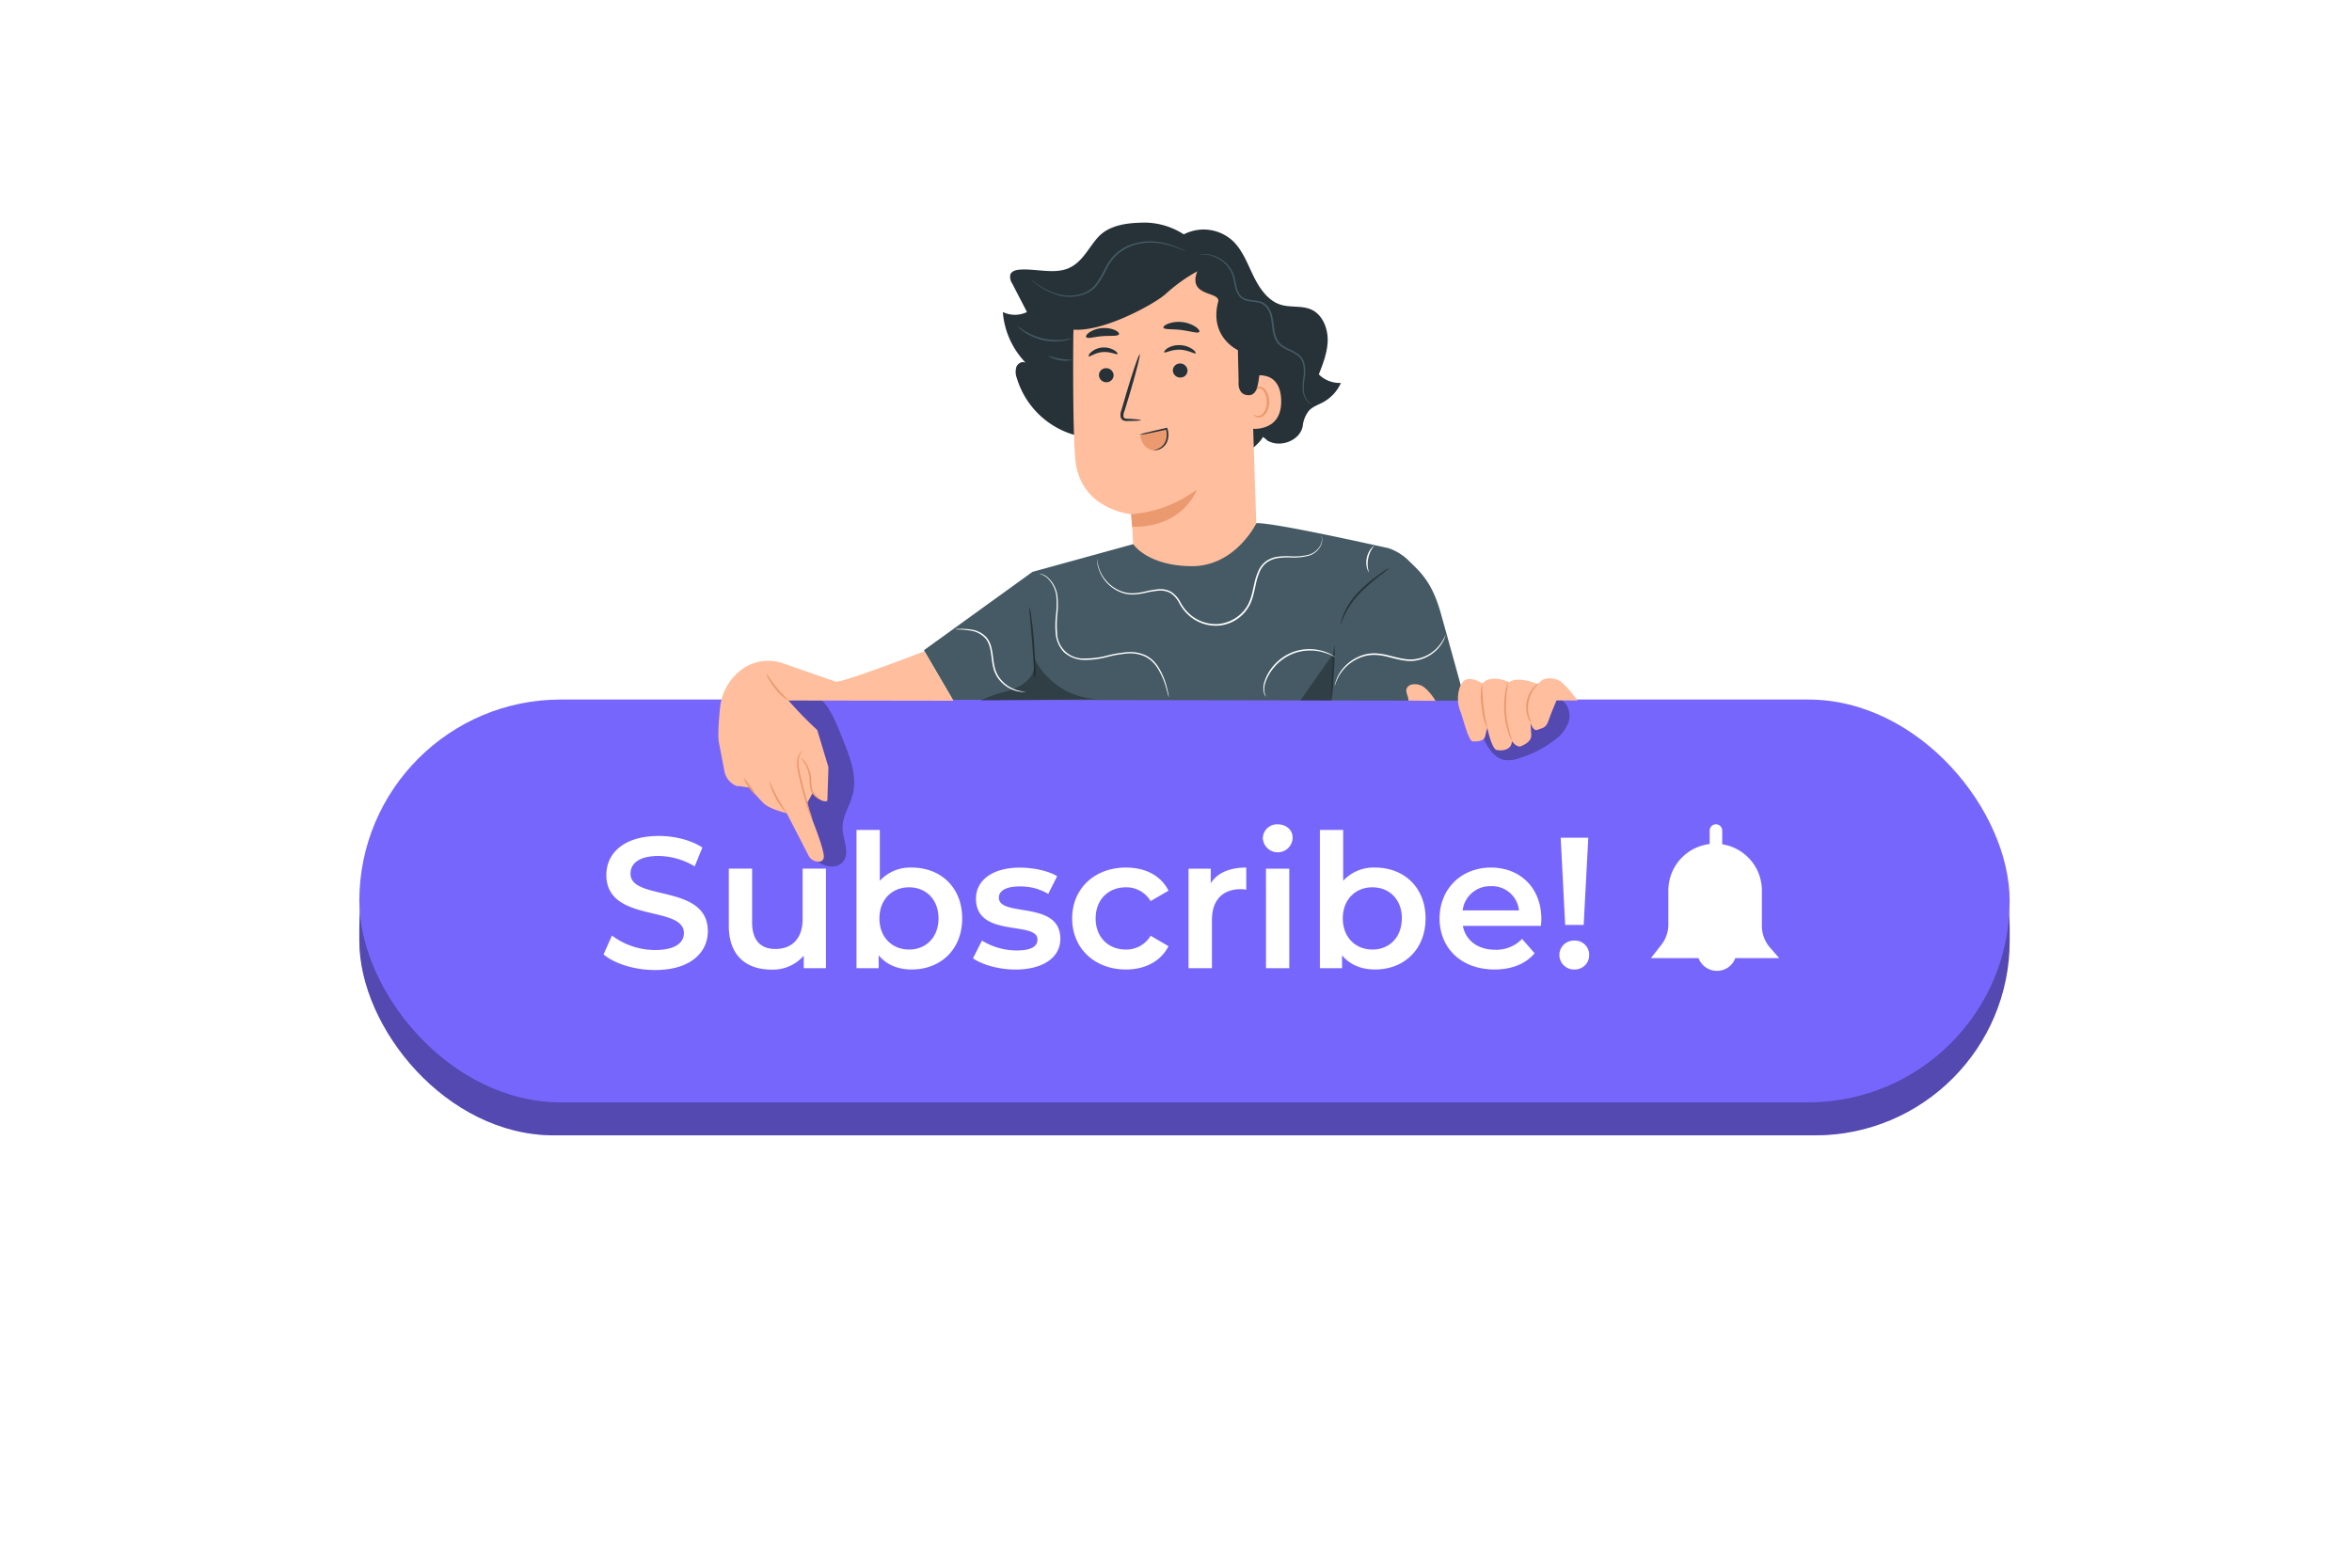<svg class="animated" id="freepik_stories-subscriber" xmlns="http://www.w3.org/2000/svg" viewBox="0 0 750 500" version="1.1"><style>@keyframes slideUp{0%{opacity:0;transform:translateY(30px)}}@keyframes floating{0%{opacity:1;transform:translateY(0)}50%{transform:translateY(-10px)}}@keyframes shake{10%,90%{transform:translate3d(-1px,0,0)}20%,80%{transform:translate3d(2px,0,0)}30%,50%,70%{transform:translate3d(-4px,0,0)}40%,60%{transform:translate3d(4px,0,0)}}@keyframes fadeIn{0%{opacity:0}}svg#freepik_stories-subscriber:not(.animated) .animable{opacity:0}.animator-hidden{display:none}</style><g id="freepik--background-complete--inject-34" class="animable animator-hidden" style="transform-origin:374.425px 239.33px;animation:1s 1 forwards cubic-bezier(.36,-.01,.5,1.38) slideUp,1.5s Infinite linear floating;animation-delay:0s,1s"><path style="transform-origin:654.215px 315.61px" class="animable" fill="#ebebeb" transform="rotate(-67.2)" d="M626.39 274.33h55.65v82.56h-55.65z" id="elhz409utnjuo"/><path d="M703 306.68a7 7 0 01-1 .38l-2.9 1-10.71 3.42-35.49 11.02-.29.09-.15-.27-.35-.65-18-33.15c-2.23-4.21-4.06-7.63-5.36-10.09-.59-1.15-1.07-2.06-1.43-2.76a6.36 6.36 0 01-.45-1 5.4 5.4 0 01.59.92l1.55 2.69c1.35 2.43 3.24 5.82 5.57 10 4.67 8.52 11.07 20.17 18.14 33l.35.66-.44-.18L688.26 311l10.79-3.2 2.94-.83a5.18 5.18 0 011.01-.29z" style="transform-origin:664.935px 298.63px" id="elne4kzbgi3bk" class="animable" fill="#e0e0e0"/><path d="M605.36 326c-.1-.18 8.58-4.81 19.38-10.33s19.63-9.85 19.73-9.66-8.59 4.81-19.39 10.33-19.63 9.83-19.72 9.66z" style="transform-origin:624.915px 316.004px" id="elhmp3vtq2hn7" class="animable" fill="#e0e0e0"/><path d="M670 316c.2-.05 2.93 9.3 6.08 20.9s5.55 21 5.35 21.1-2.92-9.3-6.07-20.9S669.84 316 670 316z" style="transform-origin:675.717px 337px" id="el0xt0l6jjhgug" class="animable" fill="#e0e0e0"/><path style="transform-origin:159.27px 398.59px" class="animable" fill="#f5f5f5" transform="rotate(-67.2)" d="M138.58 367.89h41.38v61.4h-41.38z" id="elyn4whgm1qbe"/><path d="M195.57 392a3.75 3.75 0 01-.74.29l-2.15.71-8 2.55-26.41 8.22-.22.07-.11-.2c-.08-.16-.17-.32-.27-.49l-13.34-24.65-4-7.51-1.06-2.05a5.1 5.1 0 01-.34-.73 3.67 3.67 0 01.44.68l1.15 2c1 1.8 2.42 4.32 4.14 7.42l13.49 24.57c.09.17.18.34.27.49l-.33-.13 26.46-8.06 8-2.38 2.19-.62a3.75 3.75 0 01.83-.18z" style="transform-origin:167.25px 386.025px" id="el5d6x5uk3lrd" class="animable" fill="#e0e0e0"/><path d="M122.94 406.31c-.07-.14 6.38-3.58 14.41-7.69S152 391.3 152 391.44s-6.38 3.57-14.41 7.68-14.59 7.32-14.65 7.19z" style="transform-origin:137.47px 398.875px" id="elx25giw7ms4l" class="animable" fill="#e0e0e0"/><path d="M171 398.87c.14 0 2.17 6.92 4.51 15.54s4.13 15.65 4 15.69-2.18-6.92-4.52-15.54-4.1-15.65-3.99-15.69z" style="transform-origin:175.256px 414.485px" id="elz6tie0mcg9s" class="animable" fill="#e0e0e0"/><path style="transform-origin:92.235px 288.195px" class="animable" fill="#f5f5f5" transform="rotate(-21.62)" d="M56.13 253.26h72.21v69.87H56.13z" id="elekuyhtw7c58"/><path style="transform-origin:102.905px 305.95px" id="elblcjm1tah8" class="animable" fill="#e0e0e0" d="M74.54 326.34l5.33-40.78 23.66 15.34 4.73-15 23.01 17.97-56.73 22.47z"/><path d="M99 270.48a5.2 5.2 0 11-6.75-2.92 5.19 5.19 0 016.75 2.92z" style="transform-origin:94.165px 272.393px" id="elv79op1mx55k" class="animable" fill="#e0e0e0"/><g style="transform-origin:92.11px 288.21px" class="animable" opacity=".3" id="el6nk6aq0trop"><path d="M131.34 304.05a1.74 1.74 0 01-.12-.26c-.08-.2-.19-.44-.32-.75l-1.19-2.92c-1-2.56-2.53-6.28-4.44-11-3.79-9.47-9.2-23-15.68-39.16l.38.17-56.7 22.52c-.05.1.36-.84.19-.44v.22l.09.23.18.47.37.92.73 1.85c.49 1.22 1 2.45 1.45 3.66l2.87 7.24 5.54 14 10.11 25.62-.38-.16 41.06-16.11 11.6-4.52 3.08-1.18.8-.3a1.76 1.76 0 01.29-.09l-.24.11-.76.32-3 1.23-11.48 4.63-41.04 16.45-.28.12-.11-.28c-3.15-7.91-6.57-16.51-10.18-25.6q-2.71-6.82-5.56-14c-.94-2.39-1.9-4.8-2.86-7.23-.49-1.22-1-2.44-1.46-3.67l-.73-1.85-.37-.92-.18-.46-.09-.24v-.17c-.17.39.23-.56.2-.46l56.73-22.43.28-.11.11.27 15.47 39.45 4.27 11 1.11 2.88c.11.31.2.55.27.73a1.13 1.13 0 01-.01.22z" style="transform-origin:92.11px 288.21px" id="el5b0zsqum906" class="animable" fill="#e0e0e0"/></g><path d="M497.53 420.2l-3.63-2.62a10.55 10.55 0 01-4.09-6.16l-2.56-11A14.91 14.91 0 00471.6 389l-1-4.26a2 2 0 00-2.41-1.5 2 2 0 00-1.5 2.41l1 4.18a14.9 14.9 0 00-9.47 17.4l2.45 10.56a10.53 10.53 0 01-.71 6.86l-2.27 4.87 14.77-3.52a6.28 6.28 0 0010.41.07 6.22 6.22 0 001-2.72z" style="transform-origin:477.61px 406.353px" id="el2w1mpjsgf28" class="animable" fill="#ebebeb"/><path style="transform-origin:523.845px 163.225px" id="ele0bfu8w32lu" class="animable" fill="#f5f5f5" d="M506.11 120.09l63.98 41.8-26.96 44.47-65.53-44.38 28.51-41.89z"/><path d="M506.11 120.09l46.32-4.38a4.15 4.15 0 014.36 2.91l13.3 43.27" style="transform-origin:538.1px 138.791px" id="ela4cy16qv5ki" class="animable" fill="#7766fc"/><path d="M506.11 120.09l46.32-4.38a4.15 4.15 0 014.36 2.91l13.3 43.27" style="transform-origin:538.1px 138.791px" id="ell2yqjex81o" class="animable" fill="#e0e0e0"/><path d="M477.6 162c0-.13 8.76-2.31 19.64-4.87S517 152.57 517 152.7s-8.76 2.3-19.63 4.87-19.74 4.54-19.77 4.43z" style="transform-origin:497.3px 157.349px" id="elb4j6zrgmkwn" class="animable" fill="#e0e0e0"/><path d="M543.13 206.36c-.13 0-1.48-8.73-3-19.54s-2.66-19.59-2.53-19.6 1.47 8.72 3 19.54 2.66 19.58 2.53 19.6z" style="transform-origin:540.365px 186.79px" id="ely1xdlre953" class="animable" fill="#e0e0e0"/><path style="transform-origin:538.1px 143.15px" id="elx9w79d7h72b" class="animable" fill="#e0e0e0" d="M506.11 120.09l15.05 46.12 48.93-4.32-63.98-41.8z"/><path style="transform-origin:542.395px 135.25px" id="elq9iv87cm4ee" class="animable" fill="#fafafa" d="M507.75 124.58l13.1-19.95 56.19 36.35-13.26 21.34-42.4 3.55-13.63-41.29z"/><path d="M507.75 124.58s.1.26.27.75l.76 2.18c.65 1.94 1.59 4.74 2.8 8.32 2.4 7.19 5.84 17.49 10 30l-.22-.15 42.4-3.6-.2.12 7.88-12.69q2.73-4.38 5.38-8.65l.08.36-56.14-36.43h.23l-9.7 14.62c-1.13 1.69-2 3-2.61 3.9l-.69 1c-.15.23-.24.34-.24.34s.06-.12.2-.35.36-.58.64-1l2.52-3.93 9.6-14.75.09-.14.14.09 56.24 36.27.21.14-.13.22-5.38 8.65-7.88 12.61-.07.11h-.13l-42.4 3.51h-.17l-.05-.16-9.84-30.11c-1.16-3.58-2.07-6.39-2.69-8.33l-.69-2.18c-.15-.47-.21-.72-.21-.72z" style="transform-origin:542.57px 135.28px" id="elatk5g909cun" class="animable" fill="#e0e0e0"/><path d="M561.58 145.14c-.08.12-8.7-5.39-19.26-12.31s-19.06-12.62-19-12.74 8.7 5.39 19.26 12.31 19.08 12.6 19 12.74z" style="transform-origin:542.45px 132.615px" id="elzdpr8itovl" class="animable" fill="#e0e0e0"/><path d="M557.85 150.76c-.08.12-8.7-5.39-19.26-12.31s-19.06-12.62-19-12.74 8.7 5.39 19.27 12.31 19.07 12.62 18.99 12.74z" style="transform-origin:538.72px 138.235px" id="elejmrdcbch5j" class="animable" fill="#e0e0e0"/><path d="M553.55 157.23c-.07.12-8.7-5.39-19.26-12.3s-19.06-12.63-19-12.75 8.71 5.39 19.27 12.31 19.07 12.62 18.99 12.74z" style="transform-origin:534.42px 144.705px" id="elty2hp818b4" class="animable" fill="#e0e0e0"/><path d="M549.26 163.71c-.08.12-8.31-5.13-18.39-11.73s-18.18-12-18.1-12.17 8.31 5.13 18.39 11.73 18.18 12.05 18.1 12.17z" style="transform-origin:531.015px 151.759px" id="el6pklfnhukbe" class="animable" fill="#e0e0e0"/><path d="M538.35 164.66a4.42 4.42 0 01-.92-.49L535 162.7l-7.87-5c-3.07-2-5.82-3.79-7.8-5.13a77.4 77.4 0 01-2.32-1.62 4 4 0 01-.81-.65 3.79 3.79 0 01.92.48l2.41 1.48 7.88 5c3.07 2 5.82 3.78 7.79 5.13 1 .67 1.78 1.22 2.32 1.62a4 4 0 01.83.65z" style="transform-origin:527.275px 157.48px" id="el4xh2l65lg5e" class="animable" fill="#e0e0e0"/><path d="M527.55 165.36a22.93 22.93 0 01-4.2-2.48 22.62 22.62 0 01-3.92-2.92 22.93 22.93 0 014.2 2.48 22.62 22.62 0 013.92 2.92z" style="transform-origin:523.49px 162.66px" id="el515ffhpc5r" class="animable" fill="#e0e0e0"/><path d="M282.66 157.52l-9.83 14.64-3.83-1.58-28.51 18-5.56-15.09s16.14-4.77 19.64-9.91.36-6.77.36-6.77l8.21-7.34z" style="transform-origin:258.795px 169.025px" id="elb6unirruh0c" class="animable" fill="#ebebeb"/><path d="M276.12 124.43s-11.34-4-25.84-21.69-19.7-39.58-21.72-39.74-10.29-5.25-31.29 29-15.45 43.45-12.12 43.78 26.58-3.25 40.45 0 31.07 12.77 31.07 12.77z" style="transform-origin:229.015px 105.597px" id="elpb3ocwpfls" class="animable" fill="#ebebeb"/><path d="M298.45 148.53l-4.88 7.08-2.18 3.17a9.94 9.94 0 01-13.39 2.83l-23.92-11.69 18.51-31.45L296 134.75a9.93 9.93 0 012.45 13.78z" style="transform-origin:277.149px 140.776px" id="eli47r4x2hmw" class="animable" fill="#e0e0e0"/><path d="M198.54 92.84c-11.22 18.57-17 35.62-12.93 38.09s16.49-10.59 27.7-29.16 17-35.63 12.93-38.09-16.49 10.59-27.7 29.16z" style="transform-origin:205.924px 97.306px" id="elyrty5ge17f" class="animable" fill="#e0e0e0"/><path d="M293.08 149.21c-.12.2-3.34-1.51-7.19-3.84s-6.86-4.38-6.74-4.58 3.35 1.51 7.19 3.83 6.87 4.38 6.74 4.59z" style="transform-origin:286.115px 145px" id="ely27yb10m68" class="animable" fill="#ebebeb"/><path d="M295.73 144.71c-.13.21-3-1.45-6.48-3.69s-6.14-4.22-6-4.43 3 1.45 6.48 3.7 6.13 4.22 6 4.42z" style="transform-origin:289.49px 140.65px" id="eljplrr8ploy" class="animable" fill="#ebebeb"/><path d="M289.86 153.87c-.05.11-.83-.17-2.06-.72-.62-.28-1.35-.62-2.16-1s-1.61-.94-2.48-1.48c-3.5-2.16-6.13-4.18-6-4.37s3 1.49 6.46 3.63c.87.52 1.67 1.09 2.43 1.52s1.46.81 2 1.15c1.17.68 1.86 1.16 1.81 1.27z" style="transform-origin:283.509px 150.089px" id="el0jpjwpswxx2" class="animable" fill="#ebebeb"/><path d="M217.14 90.64s-9.38-7.49-16.55 5.52 3.2 16.54 3.2 16.54a92 92 0 0013.35-22.06z" style="transform-origin:207.602px 100.597px" id="ell1itih3jla" class="animable" fill="#fafafa"/><path d="M229.85 75.63a14.33 14.33 0 01-.71 2.56c-.52 1.63-1.26 4-2.26 6.91-.61 1.41-1.27 3-2 4.62l-1.11 2.57c-.19.44-.38.89-.58 1.34s-.46.89-.69 1.34q-1.44 2.69-3 5.63-.39.72-.78 1.47c-.26.5-.6 1-.9 1.44l-1.82 2.93-1.89 2.92c-.31.47-.59 1-.94 1.41l-1 1.33-3.88 5.06c-.32.4-.61.81-.93 1.19l-1 1.08-1.89 2.08-3.38 3.72c-2.22 2.11-4.07 3.77-5.33 4.92a15.54 15.54 0 01-2.05 1.71 16.56 16.56 0 011.81-2l5.14-5.12 3.28-3.76 1.83-2.09c.32-.35.64-.72 1-1.09s.6-.78.91-1.18l3.81-5.06 1-1.33c.34-.44.61-.93.93-1.4l1.86-2.91 1.87-2.9c.29-.48.63-.93.89-1.43l.79-1.46c1-1.93 2.05-3.79 3-5.56.23-.45.49-.88.7-1.32s.4-.89.59-1.33l1.14-2.54 2.06-4.55 2.52-6.78a16.73 16.73 0 011.01-2.42z" style="transform-origin:211.78px 103.745px" id="els599s497lc" class="animable" fill="#e0e0e0"/><path d="M175.66 102.58c0 .15-7.35-.1-16.41-.54s-16.39-.92-16.38-1.06 7.35.1 16.41.54 16.39.92 16.38 1.06z" style="transform-origin:159.265px 101.782px" id="el6bfsqq6bc7e" class="animable" fill="#ebebeb"/><path d="M182.81 81.15c-.06.13-8.58-4-19-9.3s-18.88-9.64-18.81-9.76 8.58 4 19 9.29 18.88 9.62 18.81 9.77z" style="transform-origin:163.905px 71.62px" id="elp2h5n5o3bi" class="animable" fill="#ebebeb"/><path d="M195.65 67.34c-.14 0-2-6.42-4.12-14.42s-3.75-14.53-3.61-14.57 2 6.43 4.12 14.43 3.75 14.52 3.61 14.56z" style="transform-origin:191.785px 52.845px" id="elgs0lho8m78o" class="animable" fill="#ebebeb"/><path d="M482.86 85.5a12.21 12.21 0 00-4.21-6 11.69 11.69 0 00-6.65-2.65 9.6 9.6 0 00-7 2.69 9.48 9.48 0 00-2.39 3.88 9.43 9.43 0 00-10.83-2.69 11.65 11.65 0 00-5.37 4.74 12.17 12.17 0 00-2 7.06 14.8 14.8 0 003.38 8.68 20.88 20.88 0 008.28 5.45c5.14 2 11.88 4.45 11.88 4.45s4.52-4.77 8.69-8.39a21 21 0 006-7.91 14.89 14.89 0 00.22-9.31z" style="transform-origin:463.953px 93.977px" id="eladaar3m6oqo" class="animable" fill="#ebebeb"/><path d="M438 59a7.27 7.27 0 00-1.21-4.16 6.88 6.88 0 00-3.22-2.77 5.67 5.67 0 00-4.46.15A5.78 5.78 0 00427 54a5.5 5.5 0 00-1.36-2 5.63 5.63 0 00-4.18-1.54 6.87 6.87 0 00-3.9 1.54 7.24 7.24 0 00-2.45 3.58 8.8 8.8 0 00.22 5.51 12.36 12.36 0 003.6 4.64c2.49 2.11 5.8 4.78 5.8 4.78s3.44-1.8 6.47-3a12.26 12.26 0 004.87-3.28A8.83 8.83 0 00438 59z" style="transform-origin:426.386px 60.481px" id="elg7j10r6abqh" class="animable" fill="#ebebeb"/><path d="M252.23 385.85a7.18 7.18 0 00-2.88-3.24 7 7 0 00-4.1-1.12 5.56 5.56 0 00-5.1 4.5 5.55 5.55 0 00-2.11-1.26 5.68 5.68 0 00-4.44.4 6.94 6.94 0 00-2.85 3.16 7.22 7.22 0 00-.67 4.28 8.74 8.74 0 002.57 4.89 12.45 12.45 0 005.24 2.64c3.16.83 7.29 1.82 7.29 1.82s2.33-3.11 4.55-5.52a12.43 12.43 0 003-5 8.81 8.81 0 00-.5-5.55z" style="transform-origin:241.483px 391.702px" id="elidmag96gmf" class="animable" fill="#ebebeb"/><path d="M645.68 193.73a33.61 33.61 0 00-.59-5.25 20.7 20.7 0 00-2.18-5.77 21.31 21.31 0 00-25.21-10 19.79 19.79 0 00-5.48 2.69 25.27 25.27 0 00-2.48 1.95 24.62 24.62 0 00-2.17 2.38 21.13 21.13 0 00-1 25.06 23.63 23.63 0 002 2.54 24.72 24.72 0 002.33 2.15 20.22 20.22 0 005.25 3.1 21.36 21.36 0 0011.12 1.37 21 21 0 009.11-3.6 21.32 21.32 0 005.68-5.82 20.36 20.36 0 002.62-5.58 33.55 33.55 0 001-5.19v.35c0 .23 0 .61-.06 1a10.84 10.84 0 01-.2 1.66 15.9 15.9 0 01-.5 2.23 20.51 20.51 0 01-2.56 5.71 21.8 21.8 0 01-15 9.76 21.9 21.9 0 01-11.43-1.36 20.84 20.84 0 01-5.42-3.17 27.54 27.54 0 01-2.4-2.2 26.08 26.08 0 01-2-2.61 21.72 21.72 0 011-25.83 25 25 0 012.24-2.45 25.38 25.38 0 012.57-2 20.25 20.25 0 015.65-2.75 21.73 21.73 0 0111.49-.46 21.75 21.75 0 0114.22 10.89 20.3 20.3 0 012.11 5.89 15.46 15.46 0 01.32 2.26 9.14 9.14 0 01.07 1.67v1c0 .24-.08.38-.1.38z" style="transform-origin:624.062px 192.893px" id="elfzhiwls9qro" class="animable" fill="#e0e0e0"/><path d="M624.06 215.19a21.46 21.46 0 01-8.33-1.62 21 21 0 01-5.54-3.24 18.8 18.8 0 01-2-1.8l-.44-.43-.39-.45a20.8 20.8 0 01-1.74-2.26 22.24 22.24 0 011-26.41 21.17 21.17 0 011.9-2.1l.38-.38.5-.43a20.72 20.72 0 012.15-1.65 21.06 21.06 0 015.77-2.8 22.48 22.48 0 0111.75-.47 22.19 22.19 0 0114.55 11.15 20.73 20.73 0 012.16 6 13.28 13.28 0 01.31 2.08v.22a9.78 9.78 0 01.07 1.73v1a3.84 3.84 0 010 .39v.32l-.06 1a12 12 0 01-.21 1.73v.21a15.65 15.65 0 01-.47 2.07 20.89 20.89 0 01-2.62 5.82 22.22 22.22 0 01-15.37 10 25.34 25.34 0 01-3.37.32zm0-43a19.34 19.34 0 00-6.23 1 19.1 19.1 0 00-5.35 2.62 17.36 17.36 0 00-2 1.51l-.85.78A18.62 18.62 0 00608 180a20.64 20.64 0 00-1 24.48 19.73 19.73 0 001.6 2.08l.36.42.41.41a17.48 17.48 0 001.83 1.61 19.27 19.27 0 005.14 3 21 21 0 0010.87 1.35 20.94 20.94 0 0014.43-9.2 20.08 20.08 0 002.56-5.44 24.34 24.34 0 00.9-4.61c0-.2 0-.35.06-.47s0-.27 0-.47a24.45 24.45 0 00-.54-4.66 20.41 20.41 0 00-2.13-5.63 21 21 0 00-5.09-6.09 20.75 20.75 0 00-8.6-4.2 22.84 22.84 0 00-4.71-.42z" style="transform-origin:623.963px 192.888px" id="el2w10fwj4lyt" class="animable" fill="#e0e0e0"/><path d="M638.29 209.15c.13-.12 4.65 4.54 10.09 10.42s9.74 10.74 9.6 10.87-4.65-4.54-10.09-10.42-9.73-10.74-9.6-10.87z" style="transform-origin:648.135px 219.795px" id="elq8wjyum0b08" class="animable" fill="#e0e0e0"/><path d="M658.17 230.94H658c-.2 0-.67 0-10.43-10.58s-9.75-11-9.74-11.22v-.21l.15-.14c.42-.4.46-.43 3.76 3 1.9 2 4.4 4.62 7 7.47s5.08 5.54 6.9 7.6c3.13 3.55 3.1 3.58 2.67 4z" style="transform-origin:648.173px 219.774px" id="elltt5a53fwv" class="animable" fill="#e0e0e0"/><path d="M150.08 165.86l-4.16 1.67-14.18-9-3.33-8.32s-6.6 2.19-1.48 12.78 3.19 8.14 3.19 8.14-13.65 5.53-14.31 7.18c-.48 1.19 4.59 14.93 7.4 22.35 1.41 3.74 5.07 6.28 8.87 5.77a6.18 6.18 0 001.55-.39c3.41-1.37 19.73-11.12 19.73-11.12l7.2-2.89z" style="transform-origin:138.169px 178.353px" id="elkap40q8kpxd" class="animable" fill="#ebebeb"/><path style="transform-origin:160.795px 174.995px" id="elxektf8fv2ka" class="animable" fill="#ebebeb" d="M161.1 158.8l8.86 29.53-7.14 2.86-11.19-27.93 9.47-4.46z"/><path d="M573.79 381.82l-4.91.81-13.18-13.17-1.61-9.8s-7.67.78-4.66 13.47 1.5 9.58 1.5 9.58-16.11 2.72-17.22 4.35c-.8 1.17 1.4 17.26 2.66 26 .64 4.39 4 8 8.22 8.37a7.53 7.53 0 001.78 0c4-.66 24-7.32 24-7.32l8.48-1.4z" style="transform-origin:556.195px 390.571px" id="el8k9vnx4p7wc" class="animable" fill="#f5f5f5"/><path style="transform-origin:583.01px 394.55px" id="elp2awssc8blf" class="animable" fill="#f5f5f5" d="M587.41 376.81l2.52 34.09-8.41 1.39-5.43-32.92 11.32-2.56z"/><path d="M312.69 413.58a12.56 12.56 0 0010.67-8.79c2.14-6.59-1.14-13.57-7.32-15.59s-12.94 1.71-15.08 8.31a12.55 12.55 0 003.57 13.49c-18.09-2.92-23.31 16.09-23.31 16.09L322 440.31s7-18.67-9.31-26.73z" style="transform-origin:302.617px 414.481px" id="el8q78tc9e4sb" class="animable" fill="#ebebeb"/></g><g id="freepik--Character--inject-34" class="animable animator-active" style="transform-origin:377.71px 216.555px;animation:1s 1 forwards cubic-bezier(.36,-.01,.5,1.38) slideUp,3s Infinite linear shake;animation-delay:0s,1s"><rect x="114.58" y="233.63" width="526.26" height="128.48" rx="62.05" style="transform-origin:377.71px 297.87px" id="eln0o84r0ver8" class="animable" fill="#7766fc"/><g style="transform-origin:377.71px 297.87px" class="animable" opacity=".3" id="elgpna87obrwi"><rect x="114.58" y="233.63" width="526.26" height="128.48" rx="62.05" id="eljyjwsr01dvd" class="animable" style="transform-origin:377.71px 297.87px"/></g><rect x="114.58" y="223.11" width="526.26" height="128.48" rx="64.24" style="transform-origin:377.71px 287.35px" id="el7910ibsn693" class="animable" fill="#7766fc"/><g style="transform-origin:486.642px 232.778px" class="animable" opacity=".3" id="el2f5exdnvjyx"><path d="M497.61 223.11s-2.89.06-4.35 0h-14L472.8 235c1.49 3.15 3.43 6.66 6.84 7.36a10.06 10.06 0 005.07-.64 34.68 34.68 0 0011.17-5.83 11.89 11.89 0 004.42-6c.63-2.47-.39-5.7-2.69-6.78z" id="el50xpa3bhp0s" class="animable" style="transform-origin:486.642px 232.778px"/></g><path d="M192.46 304.39l2.68-6a23 23 0 0013.73 4.61c6.47 0 9.21-2.32 9.21-5.41 0-9-24.73-3.09-24.73-18.55 0-6.71 5.35-12.42 16.76-12.42 5 0 10.23 1.31 13.85 3.69l-2.44 6a23.08 23.08 0 00-11.47-3.31c-6.42 0-9 2.5-9 5.65 0 8.85 24.66 3.09 24.66 18.36 0 6.66-5.4 12.37-16.81 12.37-6.51.01-12.99-2.02-16.44-4.99z" style="transform-origin:209.085px 288px" id="elfrcj5sigtf" class="animable" fill="#fff"/><path d="M263.37 277.05v31.74h-7.07v-4a13 13 0 01-10.23 4.46c-8.14 0-13.67-4.46-13.67-14v-18.2h7.43v17.12c0 5.76 2.74 8.5 7.43 8.5 5.17 0 8.68-3.21 8.68-9.57v-16.05z" style="transform-origin:247.885px 293.153px" id="elgyq6r1n5y96" class="animable" fill="#fff"/><path d="M306.82 292.92c0 9.87-6.84 16.29-16.11 16.29-4.34 0-8-1.49-10.52-4.52v4.1h-7.07v-44.1h7.43v16.23a13.16 13.16 0 0110.16-4.22c9.29 0 16.11 6.36 16.11 16.22zm-7.55 0c0-6.06-4-9.92-9.39-9.92s-9.45 3.86-9.45 9.92 4.1 9.93 9.45 9.93 9.39-3.85 9.39-9.93z" style="transform-origin:289.97px 286.95px" id="elaipzu9nzrha" class="animable" fill="#fff"/><path d="M310.27 305.64l2.85-5.65a21.26 21.26 0 0011.05 3.15c4.7 0 6.66-1.3 6.66-3.5 0-6.06-19.61-.36-19.61-13 0-6 5.41-9.92 14-9.92 4.22 0 9 1 11.89 2.73l-2.85 5.65a17.33 17.33 0 00-9.1-2.38c-4.51 0-6.65 1.48-6.65 3.56 0 6.42 19.61.72 19.61 13.14 0 5.94-5.47 9.81-14.38 9.81-5.33-.02-10.62-1.57-13.47-3.59z" style="transform-origin:324.195px 292.975px" id="elfhmr6fns8n4" class="animable" fill="#fff"/><path d="M341.89 292.92c0-9.51 7.13-16.22 17.17-16.22 6.18 0 11.12 2.55 13.55 7.37l-5.7 3.32A9 9 0 00359 283c-5.46 0-9.62 3.8-9.62 9.92s4.16 9.93 9.62 9.93a9 9 0 007.91-4.4l5.7 3.33c-2.43 4.75-7.37 7.43-13.55 7.43-10.06 0-17.17-6.78-17.17-16.29z" style="transform-origin:357.25px 292.955px" id="el9ckvva3dfs4" class="animable" fill="#fff"/><path d="M397.4 276.7v7.07a9.32 9.32 0 00-1.72-.18c-5.65 0-9.22 3.33-9.22 9.81v15.39H379v-31.74h7.08v4.64c2.17-3.33 6.03-4.99 11.32-4.99z" style="transform-origin:388.2px 292.745px" id="elk6gbekm09x" class="animable" fill="#fff"/><path d="M402.69 267.37a4.53 4.53 0 014.76-4.46c2.73 0 4.75 1.84 4.75 4.28a4.76 4.76 0 01-9.51.18zm1 9.68h7.43v31.74h-7.42z" style="transform-origin:407.445px 285.847px" id="elrrpepdmuaq" class="animable" fill="#fff"/><path d="M454.58 292.92c0 9.87-6.84 16.29-16.11 16.29-4.34 0-8-1.49-10.52-4.52v4.1h-7.07v-44.1h7.43v16.23a13.16 13.16 0 0110.16-4.22c9.27 0 16.11 6.36 16.11 16.22zm-7.55 0c0-6.06-4-9.92-9.39-9.92s-9.45 3.86-9.45 9.92 4.1 9.93 9.45 9.93S447 299 447 292.92z" style="transform-origin:437.73px 286.95px" id="elmhn8nd4tg29" class="animable" fill="#fff"/><path d="M491.37 295.3h-24.9c.89 4.63 4.75 7.61 10.28 7.61a11.35 11.35 0 008.61-3.45l4 4.58c-2.86 3.38-7.31 5.17-12.78 5.17-10.64 0-17.53-6.84-17.53-16.29s6.95-16.22 16.4-16.22c9.27 0 16.05 6.48 16.05 16.4-.01.59-.07 1.49-.13 2.2zm-25-4.93h18a8.63 8.63 0 00-9-7.73 8.77 8.77 0 00-8.96 7.73z" style="transform-origin:475.275px 292.955px" id="ellgblvky5ue" class="animable" fill="#fff"/><path d="M497.25 304.57a4.61 4.61 0 014.82-4.58 4.53 4.53 0 014.69 4.58 4.58 4.58 0 01-4.69 4.64 4.65 4.65 0 01-4.82-4.64zm.42-37.38h8.8L505 295h-5.9z" style="transform-origin:502.005px 288.202px" id="el8w9osga1qp2" class="animable" fill="#fff"/><g style="transform-origin:256.921px 249.744px" class="animable" opacity=".3" id="el68opxu9ph57"><path d="M268.81 235.94c-1.51-3.71-3.92-10.37-7.07-12.83 0 0-20.17.34-20.27 0l9.37 33.56c3 2.39 4.52 5.69 5.49 8.81s1.77 6.47 4 8.82 6.65 3 8.59.41c2.19-2.93-.19-7-.26-10.65s2.24-6.87 3.18-10.4c1.61-5.91-.73-12.07-3.03-17.72z" id="elc818nychj18" class="animable" style="transform-origin:256.921px 249.744px"/></g><path d="M567.35 305.59l-2.94-3.38a10.56 10.56 0 01-2.59-6.93V284a14.91 14.91 0 00-12.64-14.72v-4.38a2 2 0 00-2-2 2 2 0 00-2 2v4.3A14.91 14.91 0 00532 284v10.84a10.56 10.56 0 01-2.25 6.52l-3.32 4.22h15.19a6.28 6.28 0 0010.12 2.42 6.35 6.35 0 001.61-2.43z" style="transform-origin:546.89px 286.275px" id="elr36ksptt22" class="animable" fill="#fff"/><path d="M420.54 119.41c1.4-3.55 2.81-7.21 2.83-11s-1.67-7.93-5-9.57c-3.1-1.51-6.83-.64-10.1-1.69-4-1.3-6.69-5.25-8.59-9.16s-3.45-8.15-6.54-11.13a13.72 13.72 0 00-15.65-2.11A23.31 23.31 0 00365.35 71c-5.39 0-11.51.62-15.15 4.6-2.82 3.08-4.56 7-8.07 9.21-4.84 3.12-11.19.79-16.93 1.18-1.17.08-2.53.42-3 1.5a3.58 3.58 0 00.55 2.89l4.73 9.14a8.85 8.85 0 01-7.7 0 26.15 26.15 0 007.33 16.22c-1-.69-2.55.1-3 1.26a5.59 5.59 0 00.16 3.67 26.91 26.91 0 0037.07 16.59l31.75 1.41a8.06 8.06 0 005.62 4.9c3.46-2.73 4-4.22 4-4.22 2.24 1.55.5.79 2.24 1.55 4 1.75 9.72-.65 10.47-5.05a9.29 9.29 0 012-4.89c1.22-1.32 3-1.86 4.55-2.71a13.06 13.06 0 005.62-6.12 9.4 9.4 0 01-7.05-2.72z" style="transform-origin:373.685px 107.285px" id="eld2p16qilo15" class="animable" fill="#263238"/><path d="M342.25 107.37a30.51 30.51 0 0128.27-30.2l1.58-.11c17.06-.25 26.81 14.09 26.59 31.15l2.53 78.57-38.94 2.78L360.8 164s-16.51-1.34-17.91-17.65c-.68-7.85-.75-24.19-.64-38.98z" style="transform-origin:371.714px 133.308px" id="elr4635znggl" class="animable" fill="#ffbe9d"/><path d="M350.43 119.72a2.34 2.34 0 002.42 2.19 2.25 2.25 0 002.25-2.28 2.33 2.33 0 00-2.42-2.19 2.23 2.23 0 00-2.25 2.28z" style="transform-origin:352.765px 119.675px" id="elqljoar7fqgd" class="animable" fill="#263238"/><path d="M347.18 113.62c.31.29 2-1.15 4.49-1.33s4.44.94 4.69.62c.13-.15-.21-.68-1.05-1.2a6.48 6.48 0 00-3.79-.87 6.14 6.14 0 00-3.54 1.44c-.73.65-.98 1.22-.8 1.34z" style="transform-origin:351.755px 112.239px" id="elxdepg1yu9ce" class="animable" fill="#263238"/><path d="M363.81 134c0-.15-1.58-.3-4.13-.44-.65 0-1.26-.1-1.4-.53a3.26 3.26 0 01.28-1.93l1.54-5c2.12-7.14 3.61-13 3.32-13.07s-2.24 5.63-4.36 12.77q-.76 2.64-1.46 5a3.76 3.76 0 00-.15 2.54 1.62 1.62 0 001.13.86 3.87 3.87 0 001.09.07c2.56-.02 4.14-.12 4.14-.27z" style="transform-origin:360.554px 123.655px" id="elsbsez31kjj" class="animable" fill="#263238"/><path d="M346.41 107.58c.57.54 2.65-.19 5.2-.37s4.73.08 5.18-.54c.2-.31-.17-.86-1.15-1.34a8.47 8.47 0 00-4.29-.67 8.37 8.37 0 00-4.08 1.41c-.86.64-1.12 1.25-.86 1.51z" style="transform-origin:351.578px 106.195px" id="el01ig8m7riy24" class="animable" fill="#263238"/><path d="M397.11 120.48c.27-.14 11-4.14 11.43 7s-10.86 9.35-10.9 9-.53-16-.53-16z" style="transform-origin:402.831px 128.233px" id="elhcwyso3lxv5" class="animable" fill="#ffbe9d"/><path d="M399.9 132.24c.05 0 .21.13.54.27a2 2 0 001.46 0c1.16-.48 2.08-2.4 2.05-4.42a6.46 6.46 0 00-.66-2.77 2.24 2.24 0 00-1.53-1.43 1 1 0 00-1.12.58c-.14.32-.06.54-.12.56s-.25-.18-.18-.64a1.25 1.25 0 01.41-.72 1.47 1.47 0 011.07-.33 2.71 2.71 0 012.11 1.65 6.59 6.59 0 01.8 3.09c0 2.26-1 4.41-2.64 4.95a2.09 2.09 0 01-1.8-.22c-.35-.3-.42-.54-.39-.57z" style="transform-origin:402.312px 128.237px" id="el3r8y683etlh" class="animable" fill="#eb996e"/><path d="M400.89 94.92a26.17 26.17 0 00-4.35-9c-5.85-8.13-19.21-11.93-26.8-11.25s-15.46 6.3-22.53 9.12c-4.63 1.85-8.14 6.1-6.37 9.39a27.21 27.21 0 01-8.58 1.82s-.27 4.17 2.05 5.28l7.3 4.78c9.73 1.29 26.81-8.29 30.1-11.3a51.57 51.57 0 0110.07-7.22c-3.1 8.13 7 6.33 6.72 9.48-3.09 11.43 6.24 15.65 6.24 15.65l.23 10c-.21 2.56.89 4.53 3.45 4.36s2.78-3.82 3.25-6.93c.92-6 .33-18.19-.78-24.18z" style="transform-origin:367.187px 100.316px" id="el58900vembtx" class="animable" fill="#263238"/><path d="M360.67 164a39.73 39.73 0 0020.93-7.83S377.43 168.31 361 168z" style="transform-origin:371.135px 162.088px" id="elcc5bayodfai" class="animable" fill="#eb996e"/><path d="M374 118.22a2.34 2.34 0 002.42 2.19 2.23 2.23 0 002.25-2.28 2.34 2.34 0 00-2.42-2.19 2.25 2.25 0 00-2.25 2.28z" style="transform-origin:376.335px 118.175px" id="elphbh0yoe9dq" class="animable" fill="#263238"/><path d="M371.26 112.36c.31.32 2.28-.92 5-.82s4.72 1.44 5 1.15c.15-.14-.16-.7-1-1.31a7.52 7.52 0 00-4-1.3 7.14 7.14 0 00-4 1c-.85.6-1.15 1.14-1 1.28z" style="transform-origin:376.26px 111.401px" id="eltl7cvlgros" class="animable" fill="#263238"/><path d="M371 104.49c.24.69 2.75.38 5.7.76s5.33 1.2 5.73.59c.18-.29-.23-.94-1.19-1.61a10 10 0 00-8.71-1c-1.08.4-1.63.94-1.53 1.26z" style="transform-origin:376.73px 104.359px" id="elnmyrfxk4pho" class="animable" fill="#263238"/><path d="M363.58 138.84a45.51 45.51 0 016.45-1.65l1.59-.5a5.63 5.63 0 01.36 4.73 4.57 4.57 0 01-3.09 2.12 3.29 3.29 0 01-2.64-.43s-2.06-.81-2.67-4.27" style="transform-origin:367.959px 140.169px" id="el61pboqcmzk" class="animable" fill="#eb996e"/><path d="M367.93 143.55a5.33 5.33 0 002.37-1 4.46 4.46 0 001.51-2.24 5.57 5.57 0 000-3.31l-.06-.18.3.17c-2.4.53-4.57 1-6.14 1.29a12.89 12.89 0 01-2.57.38 14.61 14.61 0 012.49-.74c1.55-.39 3.71-.9 6.11-1.44l.23-.05.07.21.06.2a5.88 5.88 0 010 3.62 4.69 4.69 0 01-1.75 2.39 3.92 3.92 0 01-1.87.7c-.5.09-.76.03-.75 0z" style="transform-origin:367.963px 140.014px" id="el9id2e4b8258" class="animable" fill="#263238"/><path d="M418.81 129.08a2 2 0 01-.67-.17 3.92 3.92 0 01-1.56-1.25 5.83 5.83 0 01-1.15-2.93 17.7 17.7 0 01.17-4.17 11.28 11.28 0 00-.21-4.88 4.64 4.64 0 00-1.51-2.17 11.35 11.35 0 00-2.5-1.47 17.5 17.5 0 01-2.78-1.49 5.92 5.92 0 01-2.08-2.62c-.91-2.12-.82-4.5-1.33-6.73a7.67 7.67 0 00-1.32-3.06 4.35 4.35 0 00-2.66-1.63c-1-.24-2.14-.28-3.21-.49a4.86 4.86 0 01-2.83-1.51 6.63 6.63 0 01-1.27-2.77c-.24-.95-.38-1.88-.57-2.75a10.71 10.71 0 00-.84-2.41 10.16 10.16 0 00-1.34-1.93 10.49 10.49 0 00-6.15-3.37 16.21 16.21 0 00-2.65-.06 7.14 7.14 0 012.68-.14 10.48 10.48 0 016.41 3.32 10 10 0 011.42 2 10.62 10.62 0 01.91 2.5c.2.88.35 1.81.59 2.72a6.25 6.25 0 001.19 2.57 4.26 4.26 0 002.57 1.34c1 .2 2.11.23 3.22.48a4.93 4.93 0 013 1.81 8.28 8.28 0 011.42 3.26c.52 2.33.44 4.66 1.29 6.65a5.4 5.4 0 001.9 2.41 16.41 16.41 0 002.7 1.47 12.48 12.48 0 012.59 1.54 5.17 5.17 0 011.61 2.39 11.37 11.37 0 01.18 5.06 17.52 17.52 0 00-.25 4.09 5.79 5.79 0 001 2.85 4 4 0 002.03 1.54z" style="transform-origin:400.58px 105.047px" id="el74blcd6akk7" class="animable" fill="#455a64"/><path d="M328.82 89.28a2 2 0 01.5.32l1.4 1a24.48 24.48 0 005.51 2.85 13.45 13.45 0 008.95.18 9.33 9.33 0 004.28-3.07 32.32 32.32 0 002.93-5 15.56 15.56 0 013.61-4.84 15.17 15.17 0 014.8-2.77 18.21 18.21 0 019.27-.68 24.69 24.69 0 016 1.86c.68.3 1.19.56 1.53.75a2.68 2.68 0 01.51.31 2.37 2.37 0 01-.55-.21c-.36-.16-.88-.39-1.57-.67a27.52 27.52 0 00-6-1.68 18.17 18.17 0 00-9 .77 14.85 14.85 0 00-4.63 2.7 15 15 0 00-3.44 4.62 31.1 31.1 0 01-3 5.11 9.61 9.61 0 01-4.58 3.17 13.66 13.66 0 01-9.24-.28 23.23 23.23 0 01-5.5-3c-.6-.44-1-.8-1.34-1a2.89 2.89 0 01-.44-.44z" style="transform-origin:353.465px 85.816px" id="elcx5okg1ndba" class="animable" fill="#455a64"/><path d="M324.6 104.13c.06-.07.83.61 2.21 1.46a20 20 0 005.86 2.38 19.75 19.75 0 006.31.37c1.62-.17 2.6-.45 2.63-.36s-.23.13-.67.28a12 12 0 01-1.91.44 17.27 17.27 0 01-6.48-.22 17.47 17.47 0 01-5.94-2.58 12.32 12.32 0 01-1.53-1.23c-.34-.32-.51-.51-.48-.54z" style="transform-origin:333.104px 106.516px" id="ele2yng9t3hw5" class="animable" fill="#455a64"/><path d="M334 113.48c.06-.14 1.76.56 4 .92s4 .28 4.06.43a11.21 11.21 0 01-8-1.35z" style="transform-origin:338.03px 114.261px" id="el2z89rviciq2" class="animable" fill="#455a64"/><path d="M361.35 173.55l-32.1 8.84-34.64 25 9.24 15.8 163.31.28s-6-21.83-7.91-28.53c-2.95-10.11-6.95-13-10.6-16.66a17.39 17.39 0 00-5.83-3.43c-6.46-1.41-36.35-8.12-42.17-8 0 0-6.71 13.87-20.77 13.73s-18.53-7.03-18.53-7.03z" style="transform-origin:380.885px 195.159px" id="el1fui2zgfina" class="animable" fill="#455a64"/><path d="M427.54 199.18c.1 0 .4-1.32 1.35-3.29a26.7 26.7 0 014.95-6.92 62.16 62.16 0 016.49-5.63 25.41 25.41 0 002.77-2.26 19.16 19.16 0 00-3 1.93 45.87 45.87 0 00-6.66 5.55 23.83 23.83 0 00-4.91 7.16 14 14 0 00-.83 2.5 2.67 2.67 0 00-.16.96z" style="transform-origin:435.32px 190.13px" id="elkx7cw0rusl" class="animable" fill="#263238"/><path d="M330 216.52a18 18 0 00.11-3.39c0-2.1-.14-5-.38-8.18s-.57-6.08-.87-8.15a17.34 17.34 0 00-.62-3.34 21.51 21.51 0 00.21 3.39c.19 2.27.43 5.06.69 8.14s.4 5.88.55 8.15a21.28 21.28 0 00.31 3.38z" style="transform-origin:329.191px 204.99px" id="elje9ghl3083r" class="animable" fill="#263238"/><g style="transform-origin:332px 216.455px" class="animable" opacity=".3" id="elpldpqq7yxd"><path d="M320.38 220.68c2.64-.79 5.33-1.79 7.29-3.72s3-5 1.84-7.54A23.69 23.69 0 00351.37 223l-38.74.49a33.12 33.12 0 017.75-2.81z" id="eleqx592f8nxf" class="animable" style="transform-origin:332px 216.455px"/></g><path d="M503.08 223.42s-3.92-5.33-5.86-6.34-4.59-1-5.76.06l-1.17 1.05s-6.1-2.73-9-.63c0 0-5.8-2.74-8.57.4 0 0-4.47-2.91-6.36-.37s-1.7 6.82-.79 9 2.63 9.73 4 9.86c0 0 3.56.38 4-1.55s.68-2.85.68-2.85 1.36 6.81 3 7.15 4.77.16 4.87-2.83c0 0 1.52 2.25 3 1.6s3.32-1.75 3.16-3.6-.19-3.7-.19-3.7.82 2.7 2.16 2.11 2.7-.46 3.46-2.74 2.63-6.65 2.63-6.65z" style="transform-origin:483.991px 227.829px" id="elp5yf3q6mso" class="animable" fill="#ffbe9d"/><path d="M488.19 230.55a17.74 17.74 0 00-.58-1.92 10.66 10.66 0 011.68-9.06c.72-1 1.3-1.52 1.24-1.59s-.73.36-1.57 1.33a9.67 9.67 0 00-1.75 9.44 4.22 4.22 0 00.98 1.8z" style="transform-origin:488.601px 224.261px" id="elv9gmbmbo5y9" class="animable" fill="#eb996e"/><path d="M480.88 217.6a9.27 9.27 0 00-.78 2.68 26.48 26.48 0 00.9 13.37 9.52 9.52 0 001.13 2.55c.19-.06-1.52-4-1.85-9.22s.79-9.35.6-9.38z" style="transform-origin:480.888px 226.9px" id="elii8eu83ppi" class="animable" fill="#eb996e"/><path d="M472.55 218.05a21.51 21.51 0 00-.09 7.2 21.89 21.89 0 001.72 7c.17 0-.69-3.15-1.13-7.07s-.33-7.12-.5-7.13z" style="transform-origin:473.201px 225.15px" id="elldbm3jwvtg" class="animable" fill="#eb996e"/><path d="M448.56 219.58a2.26 2.26 0 011.54-1.24 4.94 4.94 0 014.42 1.18 17 17 0 013.23 4l-8.64-.06c.08-1.34-1.03-2.65-.55-3.88z" style="transform-origin:453.095px 220.87px" id="elr9bxt29h5h" class="animable" fill="#ffbe9d"/><path d="M229.6 225.75a17.35 17.35 0 018.09-13 14.37 14.37 0 0112-1.19l16.67 5.8c.9 1 28.41-9.64 28.41-9.64L304 223.5l-52.58-.08a123.27 123.27 0 009.18 9.41l3.57 11.86-.35 10.73c-1.89.87-4.71-2.44-4.71-2.44l-1.65 3 .55 2.91s4.86 11.8 4.69 14.43a1.49 1.49 0 01-1.53 1.49 3.54 3.54 0 01-3.38-2l-6.91-13.43s-5.35-1.3-7.22-3.06-4.66-5.12-4.66-5.12l-3.4-.48a1.8 1.8 0 01-1.17-.23 6.35 6.35 0 01-3.44-4.6l-1.73-9c-.42-2.04-.09-6.8.34-11.14z" style="transform-origin:266.533px 241.268px" id="ellno5859bydh" class="animable" fill="#ffbe9d"/><path d="M245.26 249.12a23.25 23.25 0 005.68 10.38c.13-.1-1.46-2.23-3-5.09s-2.53-5.34-2.68-5.29z" style="transform-origin:248.104px 254.31px" id="el1bxjxexh5u2" class="animable" fill="#eb996e"/><path d="M237.24 248.14c-.18.07.45 1.46 1.53 2.92a9.15 9.15 0 002.18 2.46 10.56 10.56 0 00-1.73-2.79 19.94 19.94 0 00-1.98-2.59z" style="transform-origin:239.08px 250.83px" id="eln00gd8pus4l" class="animable" fill="#eb996e"/><path d="M259.11 261.62a28.32 28.32 0 00-.94-3.28c-.61-2-1.4-4.81-2.17-7.92-.39-1.56-.74-3-1-4.4a11.28 11.28 0 01-.36-3.59 5.65 5.65 0 011.27-3s-.32.14-.7.61a5 5 0 00-1 2.36 10.75 10.75 0 00.25 3.75c.27 1.37.61 2.86 1 4.43.78 3.12 1.63 5.91 2.34 7.9a17.26 17.26 0 001.31 3.14z" style="transform-origin:256.628px 250.525px" id="ele3fcoit9714" class="animable" fill="#eb996e"/><path d="M255.5 241.68c-.07.06.5.71 1.16 1.9a12 12 0 011.49 5 15.28 15.28 0 00.25 3 4.41 4.41 0 001.26 2.18 4.68 4.68 0 001.87 1.27c.06-.08-.68-.55-1.58-1.54a4.33 4.33 0 01-1.05-2 17.31 17.31 0 01-.19-2.92 11 11 0 00-1.71-5.18 5.27 5.27 0 00-1.5-1.71z" style="transform-origin:258.514px 248.355px" id="elix5k43cmxl" class="animable" fill="#eb996e"/><path d="M251.58 223.57c.1-.13-1.85-1.75-3.82-4.16s-3.23-4.63-3.41-4.48a6.6 6.6 0 00.69 1.5 22.1 22.1 0 002.29 3.34 14.24 14.24 0 004.25 3.8z" style="transform-origin:247.967px 219.246px" id="ely4h9bdbb4ic" class="animable" fill="#eb996e"/><g style="transform-origin:419.92px 215.895px" class="animable" opacity=".3" id="elr93m1lh2vlq"><path id="elcr5dmu7fkki" class="animable" style="transform-origin:419.92px 215.895px" d="M424.56 223.43l.65-15.07-10.58 15.05 9.93.02z"/></g><path d="M424.55 223.42a79.29 79.29 0 01.24-8.92 77.83 77.83 0 01.75-8.89 75.1 75.1 0 01-.23 8.92 73.3 73.3 0 01-.76 8.89z" style="transform-origin:425.049px 214.515px" id="elvfqiy1oon3" class="animable" fill="#263238"/><path d="M421.32 170.81a2.62 2.62 0 01.27 1 4.35 4.35 0 01-.73 2.78 6.29 6.29 0 01-3.67 2.69 19.5 19.5 0 01-6 .51 24.38 24.38 0 00-3.48.18 8.49 8.49 0 00-3.47 1.24 7.21 7.21 0 00-2.49 3 20.38 20.38 0 00-1.28 4.07c-.32 1.44-.61 2.93-1.07 4.44a12.3 12.3 0 01-11 8.83 13 13 0 01-9.4-3.35 14.29 14.29 0 01-2.94-3.78 8.26 8.26 0 00-2.87-3.29 6.82 6.82 0 00-4.06-.71 33.88 33.88 0 00-4 .68 20.38 20.38 0 01-3.81.52 9.89 9.89 0 01-3.52-.56 12 12 0 01-5-3.36 11.65 11.65 0 01-2.35-3.93 10 10 0 01-.45-1.61c-.05-.49-.13-.89-.13-1.22v-.76a1.15 1.15 0 010-.25 12.08 12.08 0 00.75 3.77 11.51 11.51 0 002.38 3.8 11.64 11.64 0 004.94 3.21 9.67 9.67 0 003.39.51 20.1 20.1 0 003.73-.54 35 35 0 014-.72 7.27 7.27 0 014.33.75 8.72 8.72 0 013.06 3.45 14.09 14.09 0 002.86 3.66 12.56 12.56 0 009 3.21 12.1 12.1 0 008.43-4.37c2.07-2.45 2.56-5.63 3.23-8.49a20 20 0 011.33-4.17 7.75 7.75 0 012.66-3.18 8.79 8.79 0 013.66-1.28 23.72 23.72 0 013.53-.14 20.29 20.29 0 006-.42 6.17 6.17 0 003.58-2.53 4.31 4.31 0 00.79-2.67 7.39 7.39 0 00-.2-.97z" style="transform-origin:385.734px 185.189px" id="el4gud13fga03" class="animable" fill="#fff"/><path d="M372.69 222.34a3.19 3.19 0 01-.21-.68l-.55-2a23.67 23.67 0 00-3-6.85 11.44 11.44 0 00-1.59-1.87 9.75 9.75 0 00-2.17-1.51 11.13 11.13 0 00-5.7-1 39.1 39.1 0 00-6.47 1.13 27.26 27.26 0 01-7.08.92 9.73 9.73 0 01-6.67-2.49 9.85 9.85 0 01-2.64-6.11 31.23 31.23 0 01.14-6 29.48 29.48 0 00.13-5.17 9.4 9.4 0 00-3.12-6.54 7.07 7.07 0 00-2.42-1.23h.18a2.62 2.62 0 01.53.11 5.67 5.67 0 011.84.94 9.51 9.51 0 013.36 6.66 28.94 28.94 0 01-.07 5.24 31.48 31.48 0 00-.09 5.93A8.31 8.31 0 00346 210a26.73 26.73 0 007-.9 38.84 38.84 0 016.55-1.11 11.63 11.63 0 015.93 1.1 10.07 10.07 0 012.25 1.61 12.6 12.6 0 011.62 2 22.61 22.61 0 012.85 7c.22.86.36 1.54.45 2a3.51 3.51 0 01.04.64z" style="transform-origin:352.016px 202.64px" id="elevch2awe3nr" class="animable" fill="#fff"/><path d="M425.78 209.57a22.19 22.19 0 00-4.37-1.67 15.76 15.76 0 00-5-.37 14.74 14.74 0 00-5.85 1.79 15.56 15.56 0 00-4.67 4 14.4 14.4 0 00-2.39 4.41 6.19 6.19 0 00-.22 3.33 9.42 9.42 0 00.43 1.17s-.09-.08-.22-.25a3.76 3.76 0 01-.41-.87 6.14 6.14 0 01.06-3.48 14.33 14.33 0 012.37-4.6 15.6 15.6 0 014.79-4.14 14.85 14.85 0 016.07-1.82 15.41 15.41 0 015.14.49 14.43 14.43 0 013.23 1.31c.36.2.62.38.8.5s.25.18.24.2z" style="transform-origin:414.319px 214.629px" id="elwfzult4o7dr" class="animable" fill="#fff"/><path d="M436.56 182.59c-.05 0-.36-.41-.61-1.24a7.14 7.14 0 01-.14-3.33 7.28 7.28 0 011.38-3.05c.54-.67 1-1 1-.92a9.24 9.24 0 00-1.66 8.54z" style="transform-origin:436.933px 178.314px" id="elccqb8tqpwt" class="animable" fill="#fff"/><path d="M461 202.41a1.7 1.7 0 01-.11.44 7.62 7.62 0 01-.46 1.2 11.68 11.68 0 01-2.87 3.76 12.23 12.23 0 01-6.36 2.91c-2.7.4-5.59-.46-8.49-1.18a19 19 0 00-4.31-.66 12.05 12.05 0 00-4 .62 13.65 13.65 0 00-5.68 3.71 13.07 13.07 0 00-2.49 3.89c-.42 1-.53 1.63-.59 1.62a1.27 1.27 0 01.06-.45 8.7 8.7 0 01.34-1.24 12.51 12.51 0 012.4-4.07 13.91 13.91 0 015.81-3.92 12.09 12.09 0 014.13-.67 20 20 0 014.42.66c2.93.73 5.74 1.58 8.31 1.21a12 12 0 006.18-2.71 12.24 12.24 0 002.93-3.57c.59-.96.78-1.57.78-1.55z" style="transform-origin:443.319px 210.565px" id="el90pofiruln" class="animable" fill="#fff"/><path d="M327.3 220.68a1.41 1.41 0 01-.35 0 5.19 5.19 0 01-1 0 9.8 9.8 0 01-3.6-.94 10.62 10.62 0 01-4.2-3.57 10.09 10.09 0 01-1.37-3 27.29 27.29 0 01-.59-3.45c-.27-2.34-.65-4.62-2-6.15a7.84 7.84 0 00-4.62-2.42 25.22 25.22 0 00-3.63-.37 9.36 9.36 0 01-1.36-.08 5.5 5.5 0 011.36-.12 19.51 19.51 0 013.7.21 8.05 8.05 0 014.91 2.47 7.59 7.59 0 011.51 2.95 22.68 22.68 0 01.61 3.44 28.33 28.33 0 00.57 3.38 9.42 9.42 0 001.28 2.86 10.52 10.52 0 004 3.51 12.44 12.44 0 004.78 1.28z" style="transform-origin:315.94px 210.635px" id="elpux5vn934c" class="animable" fill="#fff"/></g><g id="freepik--Cursor--inject-34" class="animable animator-hidden" style="transform-origin:378.734px 362.15px;animation:1s 1 forwards cubic-bezier(.36,-.01,.5,1.38) fadeIn,1.5s Infinite linear shake;animation-delay:0s,1s"><path d="M368.75 390.78a26.23 26.23 0 012.91 9H377l22.53-.39-.17.4s3.68-17.28 4.35-22.42c.55-4.24 3.17-14.38 0-18.86a4.67 4.67 0 00-5.15-1.72 3.67 3.67 0 00-2.59 2.83s-.27-6-4.57-6.08-4.45 3.27-4.45 3.27-1.18-6.85-6-6.79a4.6 4.6 0 00-4 3.33v-13a5 5 0 00-4.66-5 4.85 4.85 0 00-5 4.78l-.29 30.08-7.31-9.38c-1.91-2.43-6.47-1.23-7 .86 0 0-1.32 2.75 1.41 6.8 1.9 3.03 14.65 22.29 14.65 22.29z" style="transform-origin:378.81px 367.569px" id="elw42z3dzoea" class="animable" fill="#ebebeb"/><path d="M368.75 390.78s-.13-.16-.35-.48l-1-1.44-3.75-5.59-5.93-8.88-3.7-5.56a11.12 11.12 0 01-1.63-3.31 6.23 6.23 0 010-3.91 3.18 3.18 0 011.61-1.71 5.61 5.61 0 012.36-.6 4.42 4.42 0 012.44.57 4.7 4.7 0 01.53.38c.16.15.31.32.45.48l.78 1 6.53 8.35-.39.13c.1-8.4.21-17.61.32-27.41v-1.84a8.85 8.85 0 01.13-1.9 5.13 5.13 0 012.19-3.17 5 5 0 017 1.6 5.31 5.31 0 01.73 1.89 11.25 11.25 0 01.1 2v11.93l-.51-.07a5 5 0 012.21-2.87 5.21 5.21 0 011.46-.57 2.7 2.7 0 01.8-.06 6.65 6.65 0 01.78.09 5.08 5.08 0 012.66 1.53 11.24 11.24 0 012.51 5.36h-.51a3.75 3.75 0 012.22-3.08 5.34 5.34 0 011.87-.42 5 5 0 011 0l.48.06.46.14a4.6 4.6 0 012.67 2.57 10.31 10.31 0 01.89 3.53l-.5-.05a4 4 0 012.42-2.89 4.89 4.89 0 013.74.08 4.77 4.77 0 011.56 1.07 6.84 6.84 0 011 1.54 12 12 0 01.91 3.49c.43 4.75-.59 9.26-1.28 13.53s-1.46 8.43-2.23 12.34-1.58 7.61-2.31 11.11l-.36-.11.16-.4.18.26-22.53.33.12-.13v.13h-5.5v-.09a27.06 27.06 0 00-1.8-6.74c-.3-.74-.56-1.29-.75-1.66s-.26-.56-.26-.56a17.25 17.25 0 011.11 2.18 26 26 0 011.9 6.76l-.1-.09h5.37l-.13.13v-.12h.12l22.52-.46h.29l-.11.27-.16.4-.36-.11q1.07-5.25 2.26-11.12c.76-3.91 1.6-8 2.19-12.32s1.68-8.78 1.25-13.41a11.37 11.37 0 00-.87-3.33 6.12 6.12 0 00-1-1.41 4.67 4.67 0 00-1.39-1 4.44 4.44 0 00-3.36-.06 3.42 3.42 0 00-2.12 2.54l-.36 1.73-.14-1.78a9.9 9.9 0 00-.84-3.33 4.14 4.14 0 00-2.37-2.31 5.27 5.27 0 00-3.39.2 3.23 3.23 0 00-1.91 2.63l-.16 1.69-.36-1.66a10.83 10.83 0 00-2.38-5.09 4 4 0 00-5.05-.9 4.46 4.46 0 00-2 2.57l-.51 1.58v-13.59a10.74 10.74 0 00-.08-1.9 5 5 0 00-.67-1.71 4.64 4.64 0 00-2.88-2.08 4.59 4.59 0 00-5.43 3.49 8 8 0 00-.12 1.79v1.85c-.13 9.79-.26 19-.38 27.41v.63l-.38-.5-6.45-8.34a6.33 6.33 0 00-1.64-1.76 4.14 4.14 0 00-2.23-.53 5.41 5.41 0 00-2.19.55 2.79 2.79 0 00-1.44 1.51 5.87 5.87 0 000 3.66 10.83 10.83 0 001.57 3.22l3.67 5.58 5.85 8.93 3.67 5.64c.41.64.72 1.13.95 1.47s.26.51.26.51z" style="transform-origin:378.734px 367.461px" id="el5yzly8dh1ug" class="animable" fill="#263238"/><rect x="367.76" y="399.39" width="35.97" height="8.04" rx="3.88" style="transform-origin:385.745px 403.41px" id="el1kd5y12siab" class="animable" fill="#ebebeb"/><path d="M399.86 407.43s.28 0 .8-.14a4 4 0 002-1.18 3.88 3.88 0 00.81-1.43 4.87 4.87 0 00.11-2 3.73 3.73 0 00-3.17-3.1h-28.73a3.69 3.69 0 00-3.19 1.89 3.89 3.89 0 00-.44 1.83 3.66 3.66 0 003.28 3.79h3.71l12.93.06 8.72.08 2.37.05a4.16 4.16 0 01.83.05 4.16 4.16 0 01-.83.05h-2.37l-8.72.08-12.93.06h-3.76a4.17 4.17 0 01-3.29-2.23 4.28 4.28 0 013.69-6.3c11.24 0 21.37 0 28.78.13a4 4 0 013.4 3.42 5 5 0 01-.15 2.07 4 4 0 01-.91 1.5 3.82 3.82 0 01-2.08 1.14 2.74 2.74 0 01-.86.18z" style="transform-origin:385.695px 403.255px" id="eld2cktkeuzzk" class="animable" fill="#263238"/><path d="M376.79 364.34a65.38 65.38 0 010-11.65 65.38 65.38 0 010 11.65z" style="transform-origin:376.79px 358.515px" id="eljbgfxxtoxyg" class="animable" fill="#263238"/><path d="M386.82 363.55a23.22 23.22 0 010-6.93 23.22 23.22 0 010 6.93z" style="transform-origin:386.82px 360.085px" id="eleoc48dy6scb" class="animable" fill="#263238"/><path d="M396 366.47a22.43 22.43 0 010-6.94 23.29 23.29 0 010 6.94z" style="transform-origin:395.995px 363px" id="elfgvuq502de4" class="animable" fill="#263238"/><path d="M365.28 334.86a35.68 35.68 0 01-5.5-2.51 35 35 0 01-5.27-3 71.22 71.22 0 0110.77 5.5z" style="transform-origin:359.895px 332.105px" id="ellyxqnm7d1yk" class="animable" fill="#263238"/><path d="M370.16 332.11a58.28 58.28 0 01-1.45-7.62 58 58 0 01-.95-7.71 55.74 55.74 0 011.46 7.63 58.64 58.64 0 01.94 7.7z" style="transform-origin:368.96px 324.445px" id="el0de4kazl1u9" class="animable" fill="#263238"/><path d="M376.23 332.81a39.66 39.66 0 013.4-5.3 38.19 38.19 0 013.82-5 75.32 75.32 0 01-7.22 10.31z" style="transform-origin:379.84px 327.665px" id="elqetzosrg9us" class="animable" fill="#263238"/></g><defs><filter id="active" height="200%"><feMorphology in="SourceAlpha" result="DILATED" operator="dilate" radius="2"/><feFlood flood-color="#32DFEC" flood-opacity="1" result="PINK"/><feComposite in="PINK" in2="DILATED" operator="in" result="OUTLINE"/><feMerge><feMergeNode in="OUTLINE"/><feMergeNode in="SourceGraphic"/></feMerge></filter><filter id="hover" height="200%"><feMorphology in="SourceAlpha" result="DILATED" operator="dilate" radius="2"/><feFlood flood-color="red" flood-opacity=".5" result="PINK"/><feComposite in="PINK" in2="DILATED" operator="in" result="OUTLINE"/><feMerge><feMergeNode in="OUTLINE"/><feMergeNode in="SourceGraphic"/></feMerge><feColorMatrix values="0 0 0 0 0 0 1 0 0 0 0 0 0 0 0 0 0 0 1 0"/></filter></defs></svg>